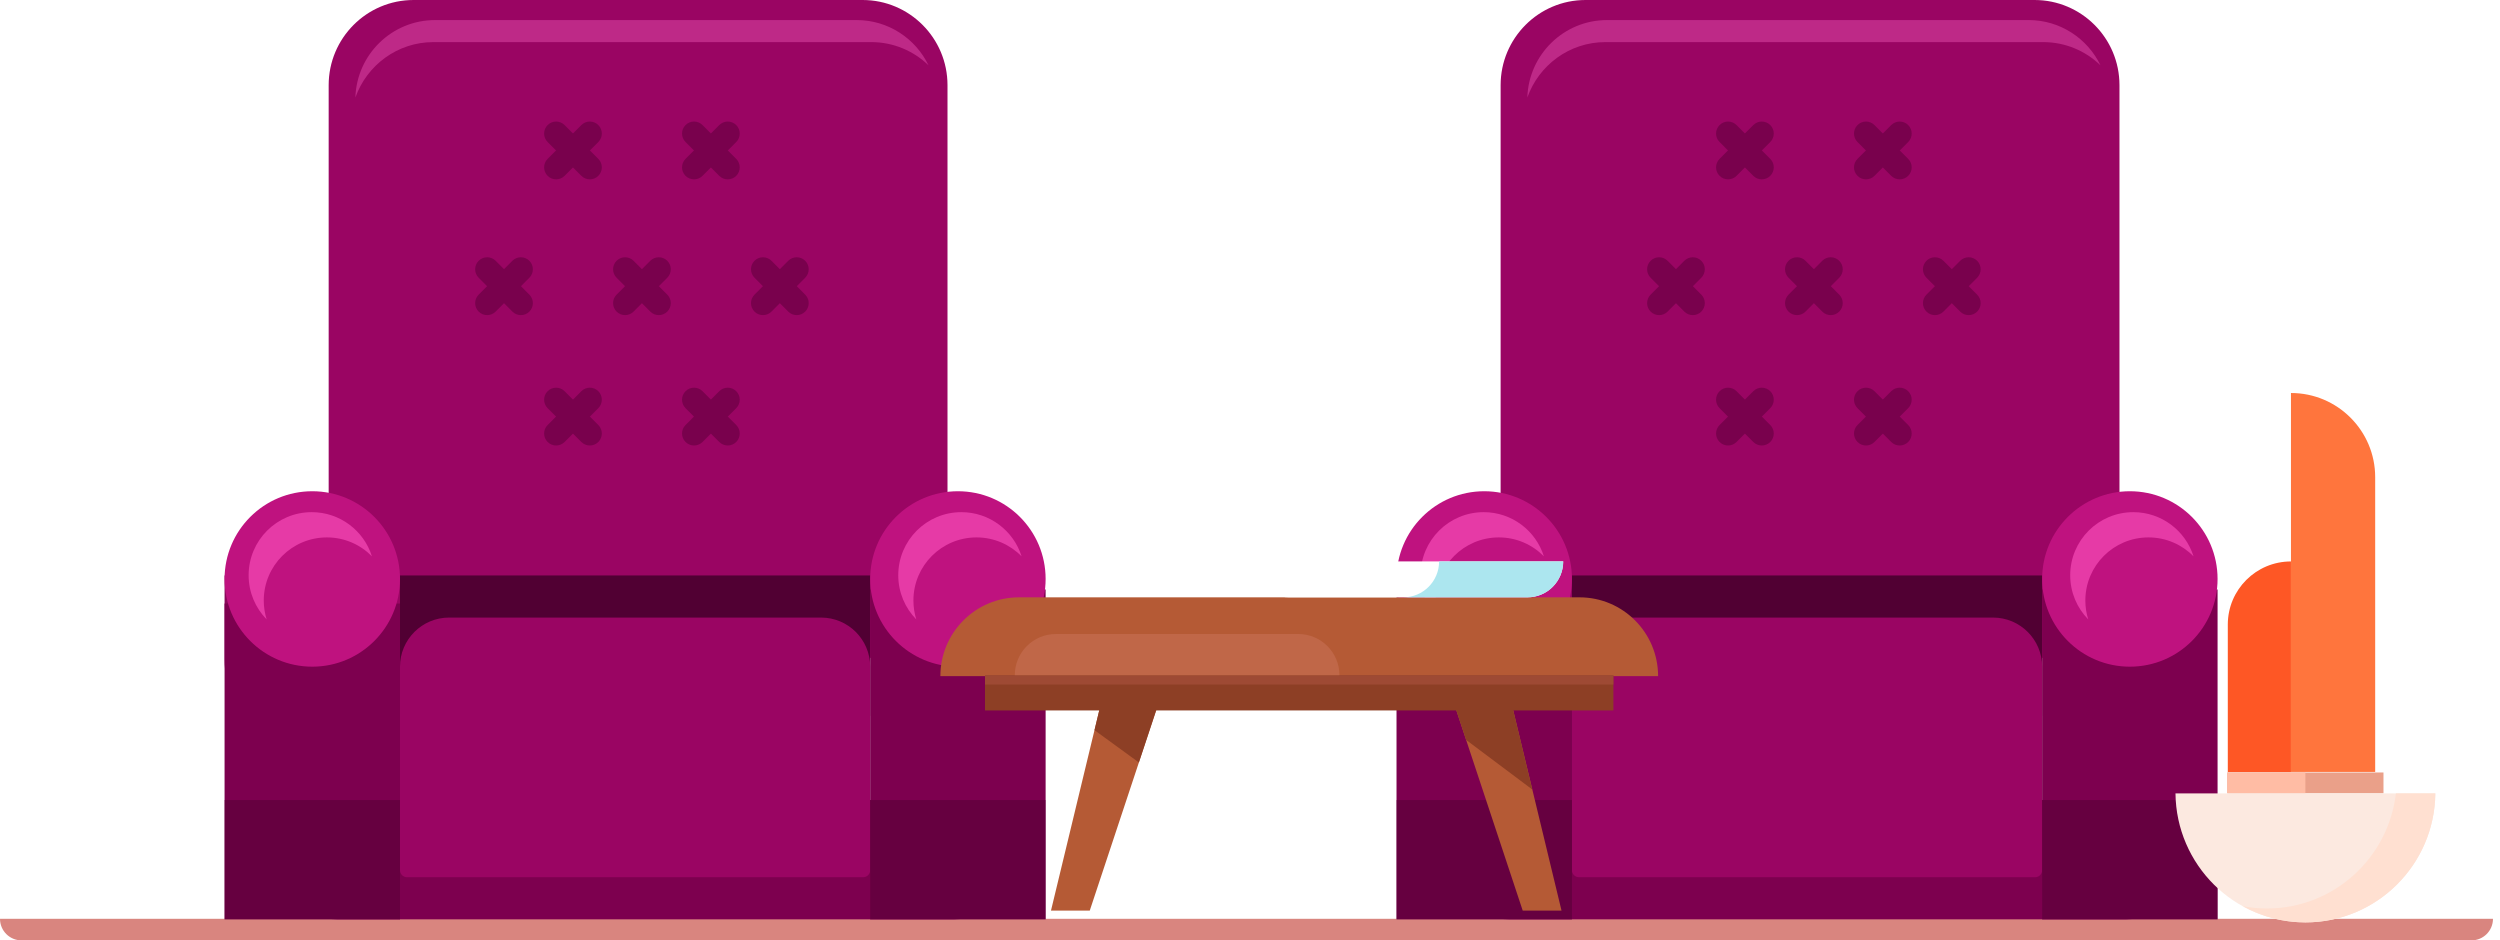<svg viewBox="0 0 109 41" fill="none" xmlns="http://www.w3.org/2000/svg">
<path d="M107.755 41H0.939C0.419 41 0 40.58 0 40.059H108.694C108.694 40.58 108.274 41 107.755 41Z" fill="#D9857F"/>
<path d="M9.791 25.09H17.746V28.762C17.746 30.958 15.965 32.739 13.769 32.739C11.572 32.739 9.791 30.958 9.791 28.762V25.09Z" fill="#8B095B"/>
<path d="M18.032 0H37.609C39.653 0 41.311 1.664 41.311 3.713V28.684H14.33V3.713C14.33 1.664 15.989 0 18.032 0Z" fill="#9A0563"/>
<path fill-rule="evenodd" clip-rule="evenodd" d="M20.871 13.587C20.666 13.383 20.665 13.052 20.869 12.847L22.339 11.371C22.543 11.166 22.874 11.165 23.079 11.369C23.284 11.573 23.285 11.904 23.081 12.109L21.611 13.585C21.407 13.79 21.076 13.791 20.871 13.587Z" fill="#79014D"/>
<path fill-rule="evenodd" clip-rule="evenodd" d="M20.871 11.369C21.076 11.165 21.407 11.166 21.611 11.371L23.081 12.847C23.285 13.052 23.284 13.383 23.079 13.587C22.874 13.791 22.543 13.79 22.339 13.585L20.869 12.109C20.665 11.904 20.666 11.573 20.871 11.369Z" fill="#79014D"/>
<path fill-rule="evenodd" clip-rule="evenodd" d="M26.884 13.587C26.679 13.383 26.679 13.052 26.883 12.847L28.352 11.371C28.556 11.166 28.888 11.165 29.093 11.369C29.297 11.573 29.298 11.904 29.094 12.109L27.624 13.585C27.42 13.79 27.089 13.791 26.884 13.587Z" fill="#79014D"/>
<path fill-rule="evenodd" clip-rule="evenodd" d="M26.884 11.369C27.089 11.165 27.42 11.166 27.624 11.371L29.094 12.847C29.298 13.052 29.297 13.383 29.093 13.587C28.888 13.791 28.556 13.79 28.352 13.585L26.883 12.109C26.679 11.904 26.679 11.573 26.884 11.369Z" fill="#79014D"/>
<path fill-rule="evenodd" clip-rule="evenodd" d="M23.877 7.667C23.673 7.463 23.672 7.132 23.876 6.927L25.346 5.454C25.55 5.249 25.881 5.248 26.086 5.452C26.29 5.656 26.291 5.988 26.087 6.192L24.617 7.666C24.413 7.871 24.082 7.871 23.877 7.667Z" fill="#79014D"/>
<path fill-rule="evenodd" clip-rule="evenodd" d="M23.877 5.452C24.082 5.248 24.413 5.249 24.617 5.454L26.087 6.927C26.291 7.132 26.29 7.463 26.086 7.667C25.881 7.871 25.55 7.871 25.346 7.666L23.876 6.192C23.672 5.988 23.673 5.656 23.877 5.452Z" fill="#79014D"/>
<path fill-rule="evenodd" clip-rule="evenodd" d="M29.89 7.667C29.686 7.463 29.685 7.132 29.889 6.927L31.359 5.454C31.563 5.249 31.894 5.248 32.099 5.452C32.303 5.656 32.304 5.988 32.1 6.192L30.631 7.666C30.426 7.871 30.095 7.871 29.89 7.667Z" fill="#79014D"/>
<path fill-rule="evenodd" clip-rule="evenodd" d="M29.89 5.452C30.095 5.248 30.426 5.249 30.631 5.454L32.1 6.927C32.304 7.132 32.303 7.463 32.099 7.667C31.894 7.871 31.563 7.871 31.359 7.666L29.889 6.192C29.685 5.988 29.686 5.656 29.89 5.452Z" fill="#79014D"/>
<path fill-rule="evenodd" clip-rule="evenodd" d="M23.877 19.271C23.673 19.067 23.672 18.735 23.876 18.531L25.346 17.057C25.55 16.852 25.881 16.852 26.086 17.056C26.29 17.26 26.291 17.591 26.087 17.796L24.617 19.27C24.413 19.474 24.082 19.475 23.877 19.271Z" fill="#79014D"/>
<path fill-rule="evenodd" clip-rule="evenodd" d="M23.877 17.056C24.082 16.852 24.413 16.852 24.617 17.057L26.087 18.531C26.291 18.735 26.29 19.067 26.086 19.271C25.881 19.475 25.55 19.474 25.346 19.27L23.876 17.796C23.672 17.591 23.673 17.26 23.877 17.056Z" fill="#79014D"/>
<path fill-rule="evenodd" clip-rule="evenodd" d="M29.89 19.271C29.686 19.067 29.685 18.735 29.889 18.531L31.359 17.057C31.563 16.852 31.894 16.852 32.099 17.056C32.303 17.26 32.304 17.591 32.1 17.796L30.631 19.27C30.426 19.474 30.095 19.475 29.89 19.271Z" fill="#79014D"/>
<path fill-rule="evenodd" clip-rule="evenodd" d="M29.89 17.056C30.095 16.852 30.426 16.852 30.631 17.057L32.1 18.531C32.304 18.735 32.303 19.067 32.099 19.271C31.894 19.475 31.563 19.474 31.359 19.27L29.889 17.796C29.685 17.591 29.686 17.26 29.89 17.056Z" fill="#79014D"/>
<path fill-rule="evenodd" clip-rule="evenodd" d="M32.897 13.587C32.693 13.383 32.692 13.052 32.896 12.847L34.366 11.371C34.57 11.166 34.901 11.165 35.106 11.369C35.31 11.573 35.311 11.904 35.107 12.109L33.637 13.585C33.433 13.79 33.102 13.791 32.897 13.587Z" fill="#79014D"/>
<path fill-rule="evenodd" clip-rule="evenodd" d="M32.897 11.369C33.102 11.165 33.433 11.166 33.637 11.371L35.107 12.847C35.311 13.052 35.31 13.383 35.106 13.587C34.901 13.791 34.57 13.79 34.366 13.585L32.896 12.109C32.692 11.904 32.693 11.573 32.897 11.369Z" fill="#79014D"/>
<path d="M25.797 28.139H14.33V38.059H25.797V28.139Z" fill="#623062"/>
<path d="M43.754 34.881H12.545V37.941C12.545 39.123 13.504 40.082 14.687 40.082H41.612C42.795 40.082 43.754 39.123 43.754 37.941V34.881Z" fill="#7D004F"/>
<path d="M37.94 25.09H17.44V31.209H37.94V25.09Z" fill="#510033"/>
<path d="M35.798 26.926H19.582C18.399 26.926 17.44 27.885 17.44 29.068V37.941C17.44 38.11 17.577 38.247 17.746 38.247H37.634C37.803 38.247 37.94 38.11 37.94 37.941V29.068C37.94 27.885 36.981 26.926 35.798 26.926Z" fill="#9A0563"/>
<path fill-rule="evenodd" clip-rule="evenodd" d="M18.969 0.875H37.351C38.729 0.875 39.921 1.681 40.483 2.848C39.835 2.221 38.955 1.836 37.987 1.836H18.895C17.329 1.836 15.994 2.844 15.495 4.252C15.552 2.378 17.087 0.875 18.969 0.875Z" fill="#BE2987"/>
<path d="M9.791 26.314H17.44V40.082H9.791V26.314Z" fill="#7D004F"/>
<path opacity="0.5" d="M9.791 34.881H17.44V40.082H9.791V34.881Z" fill="#510033"/>
<path d="M37.94 25.701H45.589V40.082H37.94V25.701Z" fill="#7D004F"/>
<path opacity="0.5" d="M37.94 34.881H45.589V40.082H37.94V34.881Z" fill="#510033"/>
<path d="M9.791 25.243C9.791 23.13 11.503 21.418 13.616 21.418C15.728 21.418 17.44 23.13 17.44 25.243C17.44 27.355 15.728 29.067 13.616 29.067C11.503 29.067 9.791 27.355 9.791 25.243Z" fill="#BF127F"/>
<path fill-rule="evenodd" clip-rule="evenodd" d="M13.591 22.33C12.072 22.33 10.84 23.562 10.84 25.081C10.84 25.831 11.14 26.511 11.626 27.007C11.544 26.747 11.5 26.469 11.5 26.182C11.5 24.663 12.732 23.431 14.252 23.431C15.021 23.431 15.717 23.747 16.216 24.256C15.866 23.14 14.823 22.33 13.591 22.33Z" fill="#E63AA6"/>
<path d="M37.94 25.243C37.94 23.13 39.653 21.418 41.765 21.418C43.877 21.418 45.589 23.13 45.589 25.243C45.589 27.355 43.877 29.067 41.765 29.067C39.653 29.067 37.94 27.355 37.94 25.243Z" fill="#BF127F"/>
<path fill-rule="evenodd" clip-rule="evenodd" d="M41.915 22.33C40.396 22.33 39.164 23.562 39.164 25.081C39.164 25.831 39.464 26.511 39.95 27.007C39.869 26.746 39.825 26.469 39.825 26.182C39.825 24.663 41.056 23.431 42.576 23.431C43.345 23.431 44.041 23.747 44.541 24.256C44.19 23.14 43.147 22.33 41.915 22.33Z" fill="#E63AA6"/>
<path d="M60.888 25.09H68.843V28.762C68.843 30.958 67.062 32.739 64.865 32.739C62.669 32.739 60.888 30.958 60.888 28.762V25.09Z" fill="#8B095B"/>
<path d="M69.129 0H88.706C90.75 0 92.409 1.664 92.409 3.713V28.684H65.427V3.713C65.427 1.664 67.086 0 69.129 0Z" fill="#9A0563"/>
<path fill-rule="evenodd" clip-rule="evenodd" d="M71.968 13.587C71.763 13.383 71.762 13.052 71.966 12.847L73.436 11.371C73.64 11.166 73.971 11.165 74.176 11.369C74.381 11.573 74.381 11.904 74.177 12.109L72.708 13.585C72.504 13.79 72.172 13.791 71.968 13.587Z" fill="#79014D"/>
<path fill-rule="evenodd" clip-rule="evenodd" d="M71.968 11.369C72.172 11.165 72.504 11.166 72.708 11.371L74.177 12.847C74.381 13.052 74.381 13.383 74.176 13.587C73.971 13.791 73.64 13.79 73.436 13.585L71.966 12.109C71.762 11.904 71.763 11.573 71.968 11.369Z" fill="#79014D"/>
<path fill-rule="evenodd" clip-rule="evenodd" d="M77.981 13.587C77.776 13.383 77.776 13.052 77.98 12.847L79.45 11.371C79.653 11.166 79.985 11.165 80.189 11.369C80.394 11.573 80.395 11.904 80.191 12.109L78.721 13.585C78.517 13.79 78.186 13.791 77.981 13.587Z" fill="#79014D"/>
<path fill-rule="evenodd" clip-rule="evenodd" d="M77.981 11.369C78.186 11.165 78.517 11.166 78.721 11.371L80.191 12.847C80.395 13.052 80.394 13.383 80.189 13.587C79.985 13.791 79.653 13.79 79.45 13.585L77.98 12.109C77.776 11.904 77.776 11.573 77.981 11.369Z" fill="#79014D"/>
<path fill-rule="evenodd" clip-rule="evenodd" d="M74.974 7.667C74.77 7.463 74.769 7.132 74.973 6.927L76.443 5.454C76.647 5.249 76.978 5.248 77.183 5.452C77.387 5.656 77.388 5.988 77.184 6.192L75.714 7.666C75.51 7.871 75.179 7.871 74.974 7.667Z" fill="#79014D"/>
<path fill-rule="evenodd" clip-rule="evenodd" d="M74.974 5.452C75.179 5.248 75.51 5.249 75.714 5.454L77.184 6.927C77.388 7.132 77.387 7.463 77.183 7.667C76.978 7.871 76.647 7.871 76.443 7.666L74.973 6.192C74.769 5.988 74.77 5.656 74.974 5.452Z" fill="#79014D"/>
<path fill-rule="evenodd" clip-rule="evenodd" d="M80.988 7.667C80.783 7.463 80.783 7.132 80.987 6.927L82.456 5.454C82.66 5.249 82.991 5.248 83.196 5.452C83.401 5.656 83.401 5.988 83.197 6.192L81.728 7.666C81.524 7.871 81.192 7.871 80.988 7.667Z" fill="#79014D"/>
<path fill-rule="evenodd" clip-rule="evenodd" d="M80.988 5.452C81.192 5.248 81.524 5.249 81.728 5.454L83.197 6.927C83.401 7.132 83.401 7.463 83.196 7.667C82.991 7.871 82.66 7.871 82.456 7.666L80.987 6.192C80.783 5.988 80.783 5.656 80.988 5.452Z" fill="#79014D"/>
<path fill-rule="evenodd" clip-rule="evenodd" d="M74.974 19.271C74.77 19.067 74.769 18.735 74.973 18.531L76.443 17.057C76.647 16.852 76.978 16.852 77.183 17.056C77.387 17.26 77.388 17.591 77.184 17.796L75.714 19.27C75.51 19.474 75.179 19.475 74.974 19.271Z" fill="#79014D"/>
<path fill-rule="evenodd" clip-rule="evenodd" d="M74.974 17.056C75.179 16.852 75.51 16.852 75.714 17.057L77.184 18.531C77.388 18.735 77.387 19.067 77.183 19.271C76.978 19.475 76.647 19.474 76.443 19.27L74.973 17.796C74.769 17.591 74.77 17.26 74.974 17.056Z" fill="#79014D"/>
<path fill-rule="evenodd" clip-rule="evenodd" d="M80.988 19.271C80.783 19.067 80.783 18.735 80.987 18.531L82.456 17.057C82.66 16.852 82.991 16.852 83.196 17.056C83.401 17.26 83.401 17.591 83.197 17.796L81.728 19.27C81.524 19.474 81.192 19.475 80.988 19.271Z" fill="#79014D"/>
<path fill-rule="evenodd" clip-rule="evenodd" d="M80.988 17.056C81.192 16.852 81.524 16.852 81.728 17.057L83.197 18.531C83.401 18.735 83.401 19.067 83.196 19.271C82.991 19.475 82.66 19.474 82.456 19.27L80.987 17.796C80.783 17.591 80.783 17.26 80.988 17.056Z" fill="#79014D"/>
<path fill-rule="evenodd" clip-rule="evenodd" d="M83.994 13.587C83.79 13.383 83.789 13.052 83.993 12.847L85.463 11.371C85.666 11.166 85.998 11.165 86.203 11.369C86.407 11.573 86.408 11.904 86.204 12.109L84.734 13.585C84.53 13.79 84.199 13.791 83.994 13.587Z" fill="#79014D"/>
<path fill-rule="evenodd" clip-rule="evenodd" d="M83.994 11.369C84.199 11.165 84.53 11.166 84.734 11.371L86.204 12.847C86.408 13.052 86.407 13.383 86.203 13.587C85.998 13.791 85.666 13.79 85.463 13.585L83.993 12.109C83.789 11.904 83.79 11.573 83.994 11.369Z" fill="#79014D"/>
<path d="M76.894 28.139H65.427V38.059H76.894V28.139Z" fill="#623062"/>
<path d="M94.851 34.881H63.642V37.941C63.642 39.123 64.601 40.082 65.784 40.082H92.709C93.892 40.082 94.851 39.123 94.851 37.941V34.881Z" fill="#7D004F"/>
<path d="M89.037 25.09H68.537V31.209H89.037V25.09Z" fill="#510033"/>
<path d="M86.896 26.926H70.679C69.496 26.926 68.537 27.885 68.537 29.068V37.941C68.537 38.11 68.674 38.247 68.843 38.247H88.731C88.9 38.247 89.037 38.11 89.037 37.941V29.068C89.037 27.885 88.078 26.926 86.896 26.926Z" fill="#9A0563"/>
<path fill-rule="evenodd" clip-rule="evenodd" d="M70.066 0.875H88.448C89.826 0.875 91.018 1.681 91.581 2.848C90.932 2.221 90.052 1.836 89.084 1.836H69.992C68.426 1.836 67.091 2.844 66.592 4.252C66.65 2.378 68.184 0.875 70.066 0.875Z" fill="#BE2987"/>
<path d="M60.888 26.314H68.537V40.082H60.888V26.314Z" fill="#7D004F"/>
<path opacity="0.5" d="M60.888 34.881H68.537V40.082H60.888V34.881Z" fill="#510033"/>
<path d="M89.037 25.701H96.686V40.082H89.037V25.701Z" fill="#7D004F"/>
<path opacity="0.5" d="M89.037 34.881H96.686V40.082H89.037V34.881Z" fill="#510033"/>
<path d="M60.888 25.243C60.888 23.13 62.6 21.418 64.713 21.418C66.825 21.418 68.537 23.13 68.537 25.243C68.537 27.355 66.825 29.067 64.713 29.067C62.6 29.067 60.888 27.355 60.888 25.243Z" fill="#BF127F"/>
<path fill-rule="evenodd" clip-rule="evenodd" d="M64.688 22.33C63.169 22.33 61.937 23.562 61.937 25.081C61.937 25.831 62.237 26.51 62.723 27.007C62.641 26.746 62.597 26.469 62.597 26.182C62.597 24.663 63.829 23.431 65.348 23.431C66.118 23.431 66.814 23.747 67.313 24.256C66.963 23.14 65.92 22.33 64.688 22.33Z" fill="#E63AA6"/>
<path d="M89.037 25.243C89.037 23.13 90.749 21.418 92.862 21.418C94.974 21.418 96.686 23.13 96.686 25.243C96.686 27.355 94.974 29.067 92.862 29.067C90.749 29.067 89.037 27.355 89.037 25.243Z" fill="#BF127F"/>
<path fill-rule="evenodd" clip-rule="evenodd" d="M93.012 22.33C91.493 22.33 90.261 23.562 90.261 25.081C90.261 25.831 90.561 26.51 91.047 27.007C90.965 26.746 90.921 26.469 90.921 26.182C90.921 24.663 92.153 23.431 93.672 23.431C94.442 23.431 95.138 23.747 95.638 24.256C95.287 23.14 94.244 22.33 93.012 22.33Z" fill="#E63AA6"/>
<g filter="url(#filter0_d_240_8285)">
<path d="M45.678 39.701H43.987L46.152 30.723H48.655L45.678 39.701Z" fill="#B55A35"/>
<path d="M64.554 39.701H66.246L64.081 30.723H61.577L64.554 39.701Z" fill="#B55A35"/>
<path d="M47.819 33.244L48.655 30.723H46.152L45.884 31.835L47.819 33.244Z" fill="#8D3F25"/>
<path d="M64.971 34.422L64.081 30.723H61.577L62.086 32.259L64.971 34.422Z" fill="#8D3F25"/>
<path d="M70.454 29.48H39.164C39.164 27.583 40.699 26.044 42.59 26.044H67.031C68.922 26.044 70.457 27.583 70.457 29.48H70.454Z" fill="#B55A35"/>
<path d="M68.508 29.447H41.11V30.975H68.508V29.447Z" fill="#8D3F25"/>
<path d="M68.508 29.447H41.11V29.846H68.508V29.447Z" fill="#9E4A34"/>
<path d="M56.563 29.439H42.409C42.409 28.449 43.21 27.643 44.201 27.643H54.771C55.759 27.643 56.563 28.446 56.563 29.439Z" fill="#C06748"/>
<path d="M64.76 26.044H54.363C53.499 26.044 52.801 25.343 52.801 24.477H66.319C66.319 25.343 65.621 26.044 64.757 26.044H64.76Z" fill="white"/>
<path d="M60.909 24.477C60.909 25.343 60.211 26.044 59.348 26.044H64.76C65.624 26.044 66.322 25.343 66.322 24.477H60.909Z" fill="#ACE6EF"/>
</g>
<path d="M103.92 33.68H97.111V34.589H103.92V33.68Z" fill="#EAA089"/>
<path d="M100.515 33.68H97.111V34.589H100.515V33.68Z" fill="#FFBCA4"/>
<path d="M94.851 34.592C94.883 37.702 97.406 40.216 100.515 40.216C103.625 40.216 106.147 37.702 106.179 34.592H94.851Z" fill="#FCE9E0"/>
<path d="M104.461 34.592C104.133 37.417 101.741 39.61 98.837 39.61C98.477 39.61 98.125 39.575 97.784 39.51C98.594 39.958 99.525 40.216 100.518 40.216C103.627 40.216 106.149 37.702 106.182 34.592H104.466H104.461Z" fill="#FFE0D1"/>
<path d="M99.886 17.135C101.914 17.135 103.558 18.779 103.558 20.806V33.657H99.886V17.135Z" fill="#FF753D"/>
<path d="M99.886 24.479C98.365 24.479 97.132 25.711 97.132 27.232V33.658H99.886V24.479Z" fill="#FE5725"/>
<defs>
<filter id="filter0_d_240_8285" x="39.164" y="24.477" width="33.128" height="15.224" filterUnits="userSpaceOnUse" color-interpolation-filters="sRGB">
<feFlood flood-opacity="0" result="BackgroundImageFix"/>
<feColorMatrix in="SourceAlpha" type="matrix" values="0 0 0 0 0 0 0 0 0 0 0 0 0 0 0 0 0 0 127 0" result="hardAlpha"/>
<feOffset dx="1.836"/>
<feComposite in2="hardAlpha" operator="out"/>
<feColorMatrix type="matrix" values="0 0 0 0 0 0 0 0 0 0 0 0 0 0 0 0 0 0 0.25 0"/>
<feBlend mode="normal" in2="BackgroundImageFix" result="effect1_dropShadow_240_8285"/>
<feBlend mode="normal" in="SourceGraphic" in2="effect1_dropShadow_240_8285" result="shape"/>
</filter>
</defs>
</svg>
